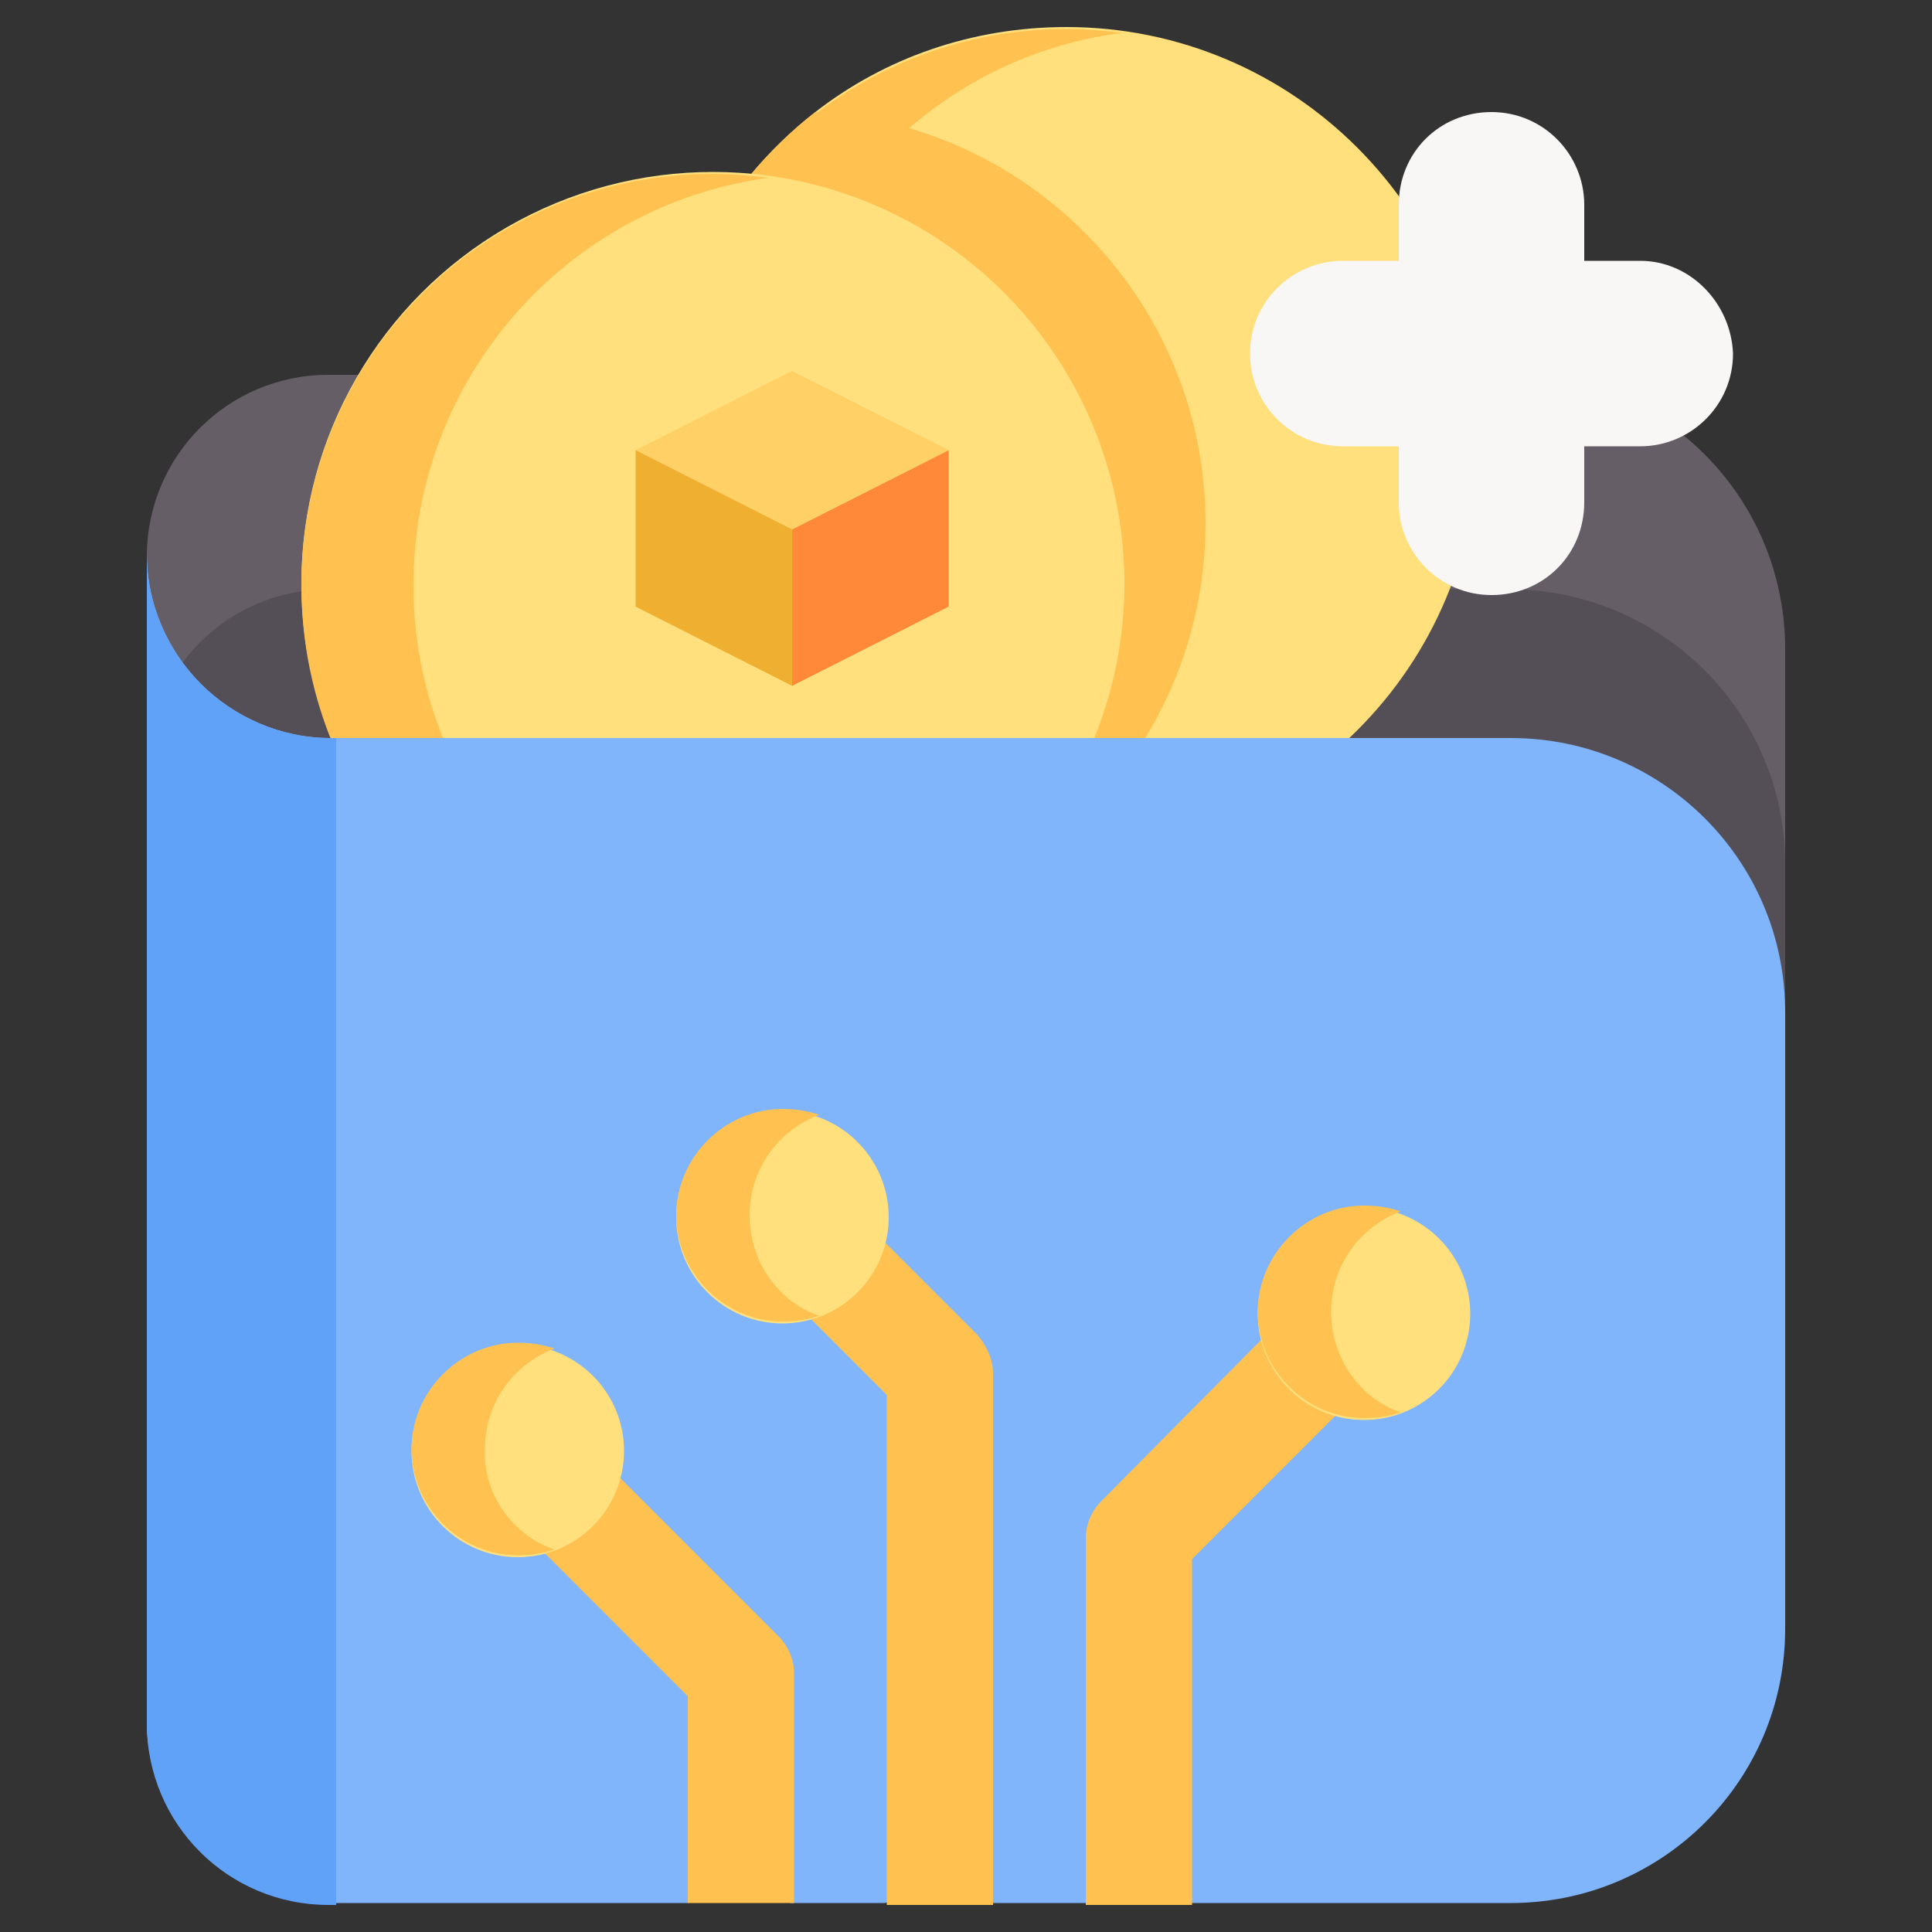 <?xml version="1.0" encoding="utf-8"?>
<!-- Generator: Adobe Illustrator 25.4.1, SVG Export Plug-In . SVG Version: 6.00 Build 0)  -->
<svg version="1.1" id="Capa_1" xmlns="http://www.w3.org/2000/svg" xmlns:xlink="http://www.w3.org/1999/xlink" x="0px" y="0px"
	 width="100px" height="100px" viewBox="0 0 100 100" style="enable-background:new 0 0 100 100;" xml:space="preserve">
<rect x="0" y="0" width="100" height="100" fill="#333333" stroke="none"/>
<style type="text/css">
	.st0{fill:#665E66;}
	.st1{fill:#544F57;}
	.st2{fill:#FFE07D;}
	.st3{fill:#FFC250;}
	.st4{fill:#80B4FB;}
	.st5{fill:#61A2F9;}
	.st6{fill:#F9F6F6;}
	.st7{fill:#FF8939;}
	.st8{fill:#FFD066;}
	.st9{fill:#EFAF30;}
</style>
<path class="st0" d="M92.4,33.6v18.8l-13.6,5.1L8.6,36.6l-1-4.2v-3.6c0-5.2,4.2-9.4,9.4-9.4h61.1C86,19.3,92.4,25.7,92.4,33.6
	L92.4,33.6z"/>
<path class="st1" d="M92.4,44.7v7.7l-8.1,16.5L7.6,43.2v-3.3c0-5.2,4.2-9.4,9.4-9.4h61.1C86,30.5,92.4,36.9,92.4,44.7z"/>
<g>
	<path class="st2" d="M76.5,22.7c0,11.8-9.5,21.3-21.3,21.3c-0.4,0-0.7,0-1.1,0c-11.3-0.6-20.2-9.9-20.2-21.3c0-6.9,3.3-13,8.3-16.9
		c3.6-2.8,8.1-4.4,13-4.4C67,1.4,76.5,11,76.5,22.7z"/>
	<path class="st3" d="M58.1,43.9c-1,0.1-1.9,0.2-2.9,0.2c-11.8,0-21.3-9.5-21.3-21.3c0-11.8,9.5-21.3,21.3-21.3c1,0,2,0.1,2.9,0.2
		C47.7,3,39.7,12,39.7,22.7C39.7,33.5,47.7,42.4,58.1,43.9L58.1,43.9z"/>
</g>
<path class="st3" d="M62.4,27.1c0,6.9-3.3,13-8.3,16.9c-11.3-0.6-20.2-9.9-20.2-21.3c0-6.9,3.3-13,8.3-16.9
	C53.4,6.4,62.4,15.7,62.4,27.1L62.4,27.1z"/>
<circle class="st2" cx="36.9" cy="30.2" r="21.3"/>
<path class="st3" d="M39.8,51.4c-1,0.1-1.9,0.2-2.9,0.2c-11.8,0-21.3-9.5-21.3-21.3c0-11.8,9.5-21.3,21.3-21.3c1,0,2,0.1,2.9,0.2
	c-10.4,1.4-18.4,10.3-18.4,21.1C21.4,41,29.4,49.9,39.8,51.4z"/>
<path class="st4" d="M92.4,52.4v31.9c0,7.9-6.4,14.2-14.2,14.2H61.7l-3.5-1.1l-2,1.1h-4.9l-2.2-0.9l-3.3,0.9h-4.9L39,96.9l-3.4,1.6
	H17c-5.2,0-9.4-4.2-9.4-9.4V28.7c0,2.6,1.1,5,2.8,6.7c1.7,1.7,4.1,2.8,6.7,2.8h61.1C86,38.2,92.4,44.5,92.4,52.4L92.4,52.4z"/>
<path class="st5" d="M17.4,38.2v60.4H17c-5.2,0-9.4-4.2-9.4-9.4V28.7c0,2.6,1.1,5,2.8,6.7c1.7,1.7,4.1,2.8,6.7,2.8L17.4,38.2z"/>
<g>
	<g>
		<path class="st3" d="M41.1,86.6v11.9h-5.5V87.8L24.8,77c-1.1-1.1-1.1-2.8,0-3.9c1.1-1.1,2.8-1.1,3.9,0l11.6,11.6
			C40.8,85.2,41.1,85.9,41.1,86.6L41.1,86.6z"/>
		<path class="st3" d="M72.5,69.9L61.7,80.7v17.9h-5.5v-19c0-0.7,0.3-1.4,0.8-1.9L68.6,66c1.1-1.1,2.8-1.1,3.9,0
			C73.6,67.1,73.6,68.8,72.5,69.9L72.5,69.9z"/>
		<path class="st3" d="M51.4,71.1v27.5h-5.5V72.2l-7.3-7.3c-1.1-1.1-1.1-2.8,0-3.9c1.1-1.1,2.8-1.1,3.9,0l8.1,8.1
			C51.1,69.7,51.4,70.4,51.4,71.1z"/>
	</g>
	<circle class="st2" cx="26.8" cy="75.1" r="5.5"/>
	<path class="st3" d="M28.7,80.2c-0.6,0.2-1.2,0.3-1.9,0.3c-3,0-5.5-2.5-5.5-5.5s2.5-5.5,5.5-5.5c0.7,0,1.3,0.1,1.9,0.3
		c-2.1,0.8-3.6,2.8-3.6,5.2C25,77.4,26.6,79.5,28.7,80.2z"/>
	<circle class="st2" cx="70.6" cy="68" r="5.5"/>
	<path class="st3" d="M72.5,73.1c-0.6,0.2-1.2,0.3-1.9,0.3c-3,0-5.5-2.5-5.5-5.5s2.5-5.5,5.5-5.5c0.7,0,1.3,0.1,1.9,0.3
		c-2.1,0.8-3.6,2.8-3.6,5.2C68.9,70.3,70.4,72.4,72.5,73.1z"/>
	<circle class="st2" cx="40.5" cy="63" r="5.5"/>
	<path class="st3" d="M42.4,68.1c-0.6,0.2-1.2,0.3-1.9,0.3c-3,0-5.5-2.5-5.5-5.5s2.5-5.5,5.5-5.5c0.7,0,1.3,0.1,1.9,0.3
		c-2.1,0.8-3.6,2.8-3.6,5.2C38.8,65.3,40.3,67.4,42.4,68.1z"/>
</g>
<g>
	<path class="st6" d="M84.9,13.5h-2.9v-2.9c0-2.6-2.1-4.8-4.8-4.8s-4.8,2.1-4.8,4.8v2.9h-2.9c-2.6,0-4.8,2.1-4.8,4.8
		c0,2.6,2.1,4.8,4.8,4.8h2.9V26c0,2.6,2.1,4.8,4.8,4.8s4.8-2.1,4.8-4.8v-2.9h2.9c2.6,0,4.8-2.1,4.8-4.8
		C89.6,15.7,87.5,13.5,84.9,13.5z"/>
</g>
<g>
	<path class="st7" d="M49.1,23.3v8.1L41,35.5v-8.1L49.1,23.3z"/>
	<path class="st8" d="M49.1,23.3L41,27.4l-8.1-4.1l8.1-4.1L49.1,23.3z"/>
	<path class="st9" d="M41,27.4v8.1l-8.1-4.1v-8.1L41,27.4z"/>
</g>
</svg>
